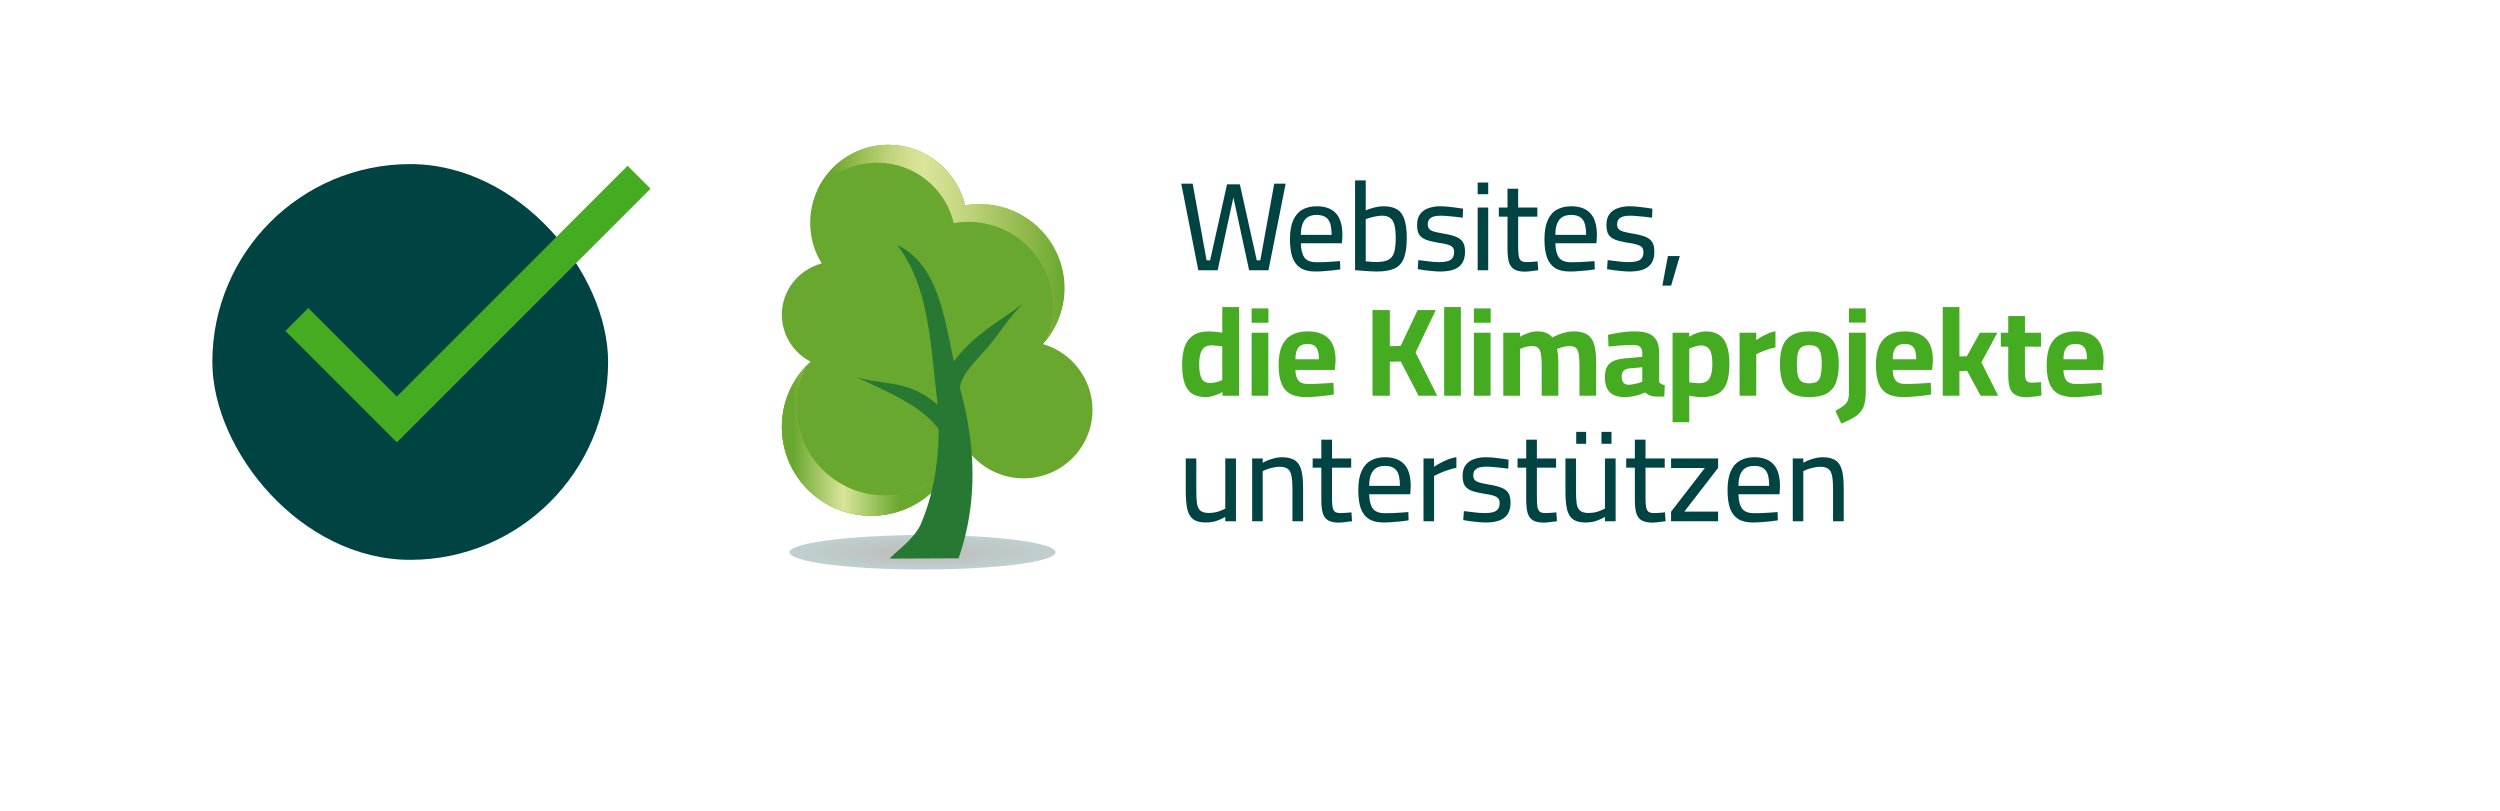 <svg width="259" height="84" viewBox="0 0 259 84" fill="none" xmlns="http://www.w3.org/2000/svg">
<g filter="url(#filter0_d_1663_5084)">
<path d="M10 37C10 19.327 24.327 5 42 5H217C234.673 5 249 19.327 249 37C249 54.673 234.673 69 217 69H42C24.327 69 10 54.673 10 37Z" fill="white"/>
</g>
<path d="M124.145 28L122.377 19.03H123.56L125.003 26.973H125.367L127.122 19.095H128.448L130.203 26.973H130.567L132.01 19.03H133.193L131.412 28H129.41L127.694 20.057H127.863L126.147 28H124.145ZM136.279 28.13C135.621 28.13 135.101 28.004 134.719 27.753C134.338 27.502 134.061 27.129 133.887 26.635C133.723 26.141 133.64 25.526 133.64 24.789C133.64 23.974 133.753 23.316 133.978 22.813C134.204 22.31 134.52 21.946 134.927 21.721C135.343 21.487 135.837 21.37 136.409 21.37C137.293 21.37 137.956 21.613 138.398 22.098C138.849 22.575 139.074 23.342 139.074 24.399L139.022 25.205H134.771C134.78 25.846 134.901 26.336 135.135 26.674C135.369 27.003 135.794 27.168 136.409 27.168C136.652 27.168 136.921 27.164 137.215 27.155C137.51 27.138 137.8 27.12 138.086 27.103C138.381 27.086 138.628 27.068 138.827 27.051L138.853 27.909C138.645 27.944 138.39 27.978 138.086 28.013C137.783 28.048 137.471 28.074 137.15 28.091C136.838 28.117 136.548 28.13 136.279 28.13ZM134.771 24.334H137.956C137.956 23.571 137.835 23.038 137.592 22.735C137.35 22.423 136.955 22.267 136.409 22.267C136.054 22.267 135.755 22.336 135.512 22.475C135.278 22.614 135.096 22.835 134.966 23.138C134.836 23.441 134.771 23.84 134.771 24.334ZM142.634 28.13C142.443 28.13 142.209 28.121 141.932 28.104C141.663 28.095 141.39 28.078 141.113 28.052C140.836 28.026 140.593 28.004 140.385 27.987V18.692H141.49V21.799C141.629 21.73 141.802 21.665 142.01 21.604C142.218 21.535 142.439 21.478 142.673 21.435C142.907 21.392 143.128 21.37 143.336 21.37C143.934 21.37 144.406 21.483 144.753 21.708C145.108 21.925 145.36 22.276 145.507 22.761C145.663 23.246 145.741 23.875 145.741 24.646C145.741 25.513 145.646 26.202 145.455 26.713C145.273 27.216 144.957 27.58 144.506 27.805C144.055 28.022 143.431 28.13 142.634 28.13ZM142.621 27.142C143.193 27.142 143.618 27.055 143.895 26.882C144.172 26.709 144.359 26.44 144.454 26.076C144.549 25.703 144.597 25.227 144.597 24.646C144.597 24.109 144.554 23.671 144.467 23.333C144.389 22.995 144.246 22.748 144.038 22.592C143.83 22.427 143.548 22.345 143.193 22.345C142.994 22.345 142.786 22.367 142.569 22.41C142.352 22.445 142.149 22.492 141.958 22.553C141.776 22.605 141.62 22.653 141.49 22.696V27.077C141.672 27.094 141.876 27.112 142.101 27.129C142.335 27.138 142.508 27.142 142.621 27.142ZM149.216 28.13C149.008 28.13 148.757 28.117 148.462 28.091C148.176 28.065 147.894 28.035 147.617 28C147.34 27.957 147.093 27.918 146.876 27.883L146.941 26.947C147.158 26.973 147.4 27.003 147.669 27.038C147.946 27.073 148.215 27.103 148.475 27.129C148.735 27.146 148.947 27.155 149.112 27.155C149.45 27.155 149.732 27.125 149.957 27.064C150.182 27.003 150.351 26.899 150.464 26.752C150.585 26.605 150.646 26.392 150.646 26.115C150.646 25.907 150.598 25.747 150.503 25.634C150.416 25.521 150.252 25.426 150.009 25.348C149.775 25.27 149.428 25.201 148.969 25.14C148.484 25.062 148.076 24.962 147.747 24.841C147.426 24.72 147.188 24.542 147.032 24.308C146.885 24.074 146.811 23.74 146.811 23.307C146.811 22.813 146.924 22.427 147.149 22.15C147.374 21.864 147.669 21.665 148.033 21.552C148.397 21.431 148.778 21.37 149.177 21.37C149.428 21.37 149.701 21.383 149.996 21.409C150.291 21.435 150.577 21.47 150.854 21.513C151.131 21.548 151.37 21.582 151.569 21.617L151.543 22.553C151.335 22.518 151.088 22.488 150.802 22.462C150.525 22.427 150.247 22.401 149.97 22.384C149.693 22.358 149.45 22.345 149.242 22.345C148.991 22.345 148.765 22.371 148.566 22.423C148.367 22.475 148.206 22.57 148.085 22.709C147.972 22.839 147.916 23.021 147.916 23.255C147.916 23.437 147.959 23.584 148.046 23.697C148.133 23.81 148.293 23.905 148.527 23.983C148.761 24.052 149.103 24.126 149.554 24.204C150.091 24.291 150.52 24.399 150.841 24.529C151.17 24.659 151.409 24.845 151.556 25.088C151.703 25.322 151.777 25.651 151.777 26.076C151.777 26.579 151.673 26.982 151.465 27.285C151.257 27.588 150.962 27.805 150.581 27.935C150.208 28.065 149.753 28.13 149.216 28.13ZM153.087 28V21.5H154.179V28H153.087ZM153.087 20.122V18.913H154.179V20.122H153.087ZM158.009 28.143C157.559 28.143 157.199 28.074 156.93 27.935C156.662 27.796 156.467 27.558 156.345 27.22C156.233 26.873 156.176 26.388 156.176 25.764V22.449H155.279V21.5H156.176V19.55H157.281V21.5H159.27V22.449H157.281V25.452C157.281 25.894 157.299 26.241 157.333 26.492C157.377 26.735 157.459 26.908 157.58 27.012C157.71 27.107 157.91 27.155 158.178 27.155C158.265 27.155 158.373 27.151 158.503 27.142C158.642 27.133 158.781 27.125 158.919 27.116C159.067 27.099 159.192 27.086 159.296 27.077L159.361 28C159.24 28.017 159.093 28.035 158.919 28.052C158.755 28.078 158.59 28.1 158.425 28.117C158.261 28.134 158.122 28.143 158.009 28.143ZM162.645 28.13C161.986 28.13 161.466 28.004 161.085 27.753C160.703 27.502 160.426 27.129 160.253 26.635C160.088 26.141 160.006 25.526 160.006 24.789C160.006 23.974 160.118 23.316 160.344 22.813C160.569 22.31 160.885 21.946 161.293 21.721C161.709 21.487 162.203 21.37 162.775 21.37C163.659 21.37 164.322 21.613 164.764 22.098C165.214 22.575 165.44 23.342 165.44 24.399L165.388 25.205H161.137C161.145 25.846 161.267 26.336 161.501 26.674C161.735 27.003 162.159 27.168 162.775 27.168C163.017 27.168 163.286 27.164 163.581 27.155C163.875 27.138 164.166 27.12 164.452 27.103C164.746 27.086 164.993 27.068 165.193 27.051L165.219 27.909C165.011 27.944 164.755 27.978 164.452 28.013C164.148 28.048 163.836 28.074 163.516 28.091C163.204 28.117 162.913 28.13 162.645 28.13ZM161.137 24.334H164.322C164.322 23.571 164.2 23.038 163.958 22.735C163.715 22.423 163.321 22.267 162.775 22.267C162.419 22.267 162.12 22.336 161.878 22.475C161.644 22.614 161.462 22.835 161.332 23.138C161.202 23.441 161.137 23.84 161.137 24.334ZM168.831 28.13C168.623 28.13 168.371 28.117 168.077 28.091C167.791 28.065 167.509 28.035 167.232 28C166.954 27.957 166.707 27.918 166.491 27.883L166.556 26.947C166.772 26.973 167.015 27.003 167.284 27.038C167.561 27.073 167.83 27.103 168.09 27.129C168.35 27.146 168.562 27.155 168.727 27.155C169.065 27.155 169.346 27.125 169.572 27.064C169.797 27.003 169.966 26.899 170.079 26.752C170.2 26.605 170.261 26.392 170.261 26.115C170.261 25.907 170.213 25.747 170.118 25.634C170.031 25.521 169.866 25.426 169.624 25.348C169.39 25.27 169.043 25.201 168.584 25.14C168.098 25.062 167.691 24.962 167.362 24.841C167.041 24.72 166.803 24.542 166.647 24.308C166.499 24.074 166.426 23.74 166.426 23.307C166.426 22.813 166.538 22.427 166.764 22.15C166.989 21.864 167.284 21.665 167.648 21.552C168.012 21.431 168.393 21.37 168.792 21.37C169.043 21.37 169.316 21.383 169.611 21.409C169.905 21.435 170.191 21.47 170.469 21.513C170.746 21.548 170.984 21.582 171.184 21.617L171.158 22.553C170.95 22.518 170.703 22.488 170.417 22.462C170.139 22.427 169.862 22.401 169.585 22.384C169.307 22.358 169.065 22.345 168.857 22.345C168.605 22.345 168.38 22.371 168.181 22.423C167.981 22.475 167.821 22.57 167.7 22.709C167.587 22.839 167.531 23.021 167.531 23.255C167.531 23.437 167.574 23.584 167.661 23.697C167.747 23.81 167.908 23.905 168.142 23.983C168.376 24.052 168.718 24.126 169.169 24.204C169.706 24.291 170.135 24.399 170.456 24.529C170.785 24.659 171.023 24.845 171.171 25.088C171.318 25.322 171.392 25.651 171.392 26.076C171.392 26.579 171.288 26.982 171.08 27.285C170.872 27.588 170.577 27.805 170.196 27.935C169.823 28.065 169.368 28.13 168.831 28.13ZM172.221 29.586L172.793 26.531H174.028L173.131 29.586H172.221ZM124.899 54.13C124.344 54.13 123.915 54.017 123.612 53.792C123.317 53.567 123.114 53.216 123.001 52.739C122.897 52.254 122.845 51.638 122.845 50.893V47.5H123.937V50.88C123.937 51.435 123.963 51.877 124.015 52.206C124.076 52.535 124.197 52.774 124.379 52.921C124.57 53.068 124.847 53.142 125.211 53.142C125.575 53.142 125.909 53.094 126.212 52.999C126.515 52.895 126.758 52.791 126.94 52.687V47.5H128.045V54H126.94V53.558C126.663 53.714 126.364 53.848 126.043 53.961C125.722 54.074 125.341 54.13 124.899 54.13ZM129.724 54V47.5H130.816V47.942C130.964 47.855 131.146 47.769 131.362 47.682C131.588 47.595 131.822 47.522 132.064 47.461C132.316 47.4 132.554 47.37 132.779 47.37C133.23 47.37 133.598 47.431 133.884 47.552C134.179 47.665 134.404 47.851 134.56 48.111C134.725 48.362 134.838 48.692 134.898 49.099C134.968 49.498 135.002 49.987 135.002 50.568V54H133.897V50.607C133.897 50.061 133.863 49.623 133.793 49.294C133.733 48.965 133.607 48.726 133.416 48.579C133.234 48.432 132.948 48.358 132.558 48.358C132.35 48.358 132.134 48.384 131.908 48.436C131.692 48.479 131.488 48.536 131.297 48.605C131.107 48.674 130.946 48.744 130.816 48.813V54H129.724ZM138.722 54.143C138.271 54.143 137.911 54.074 137.643 53.935C137.374 53.796 137.179 53.558 137.058 53.22C136.945 52.873 136.889 52.388 136.889 51.764V48.449H135.992V47.5H136.889V45.55H137.994V47.5H139.983V48.449H137.994V51.452C137.994 51.894 138.011 52.241 138.046 52.492C138.089 52.735 138.171 52.908 138.293 53.012C138.423 53.107 138.622 53.155 138.891 53.155C138.977 53.155 139.086 53.151 139.216 53.142C139.354 53.133 139.493 53.125 139.632 53.116C139.779 53.099 139.905 53.086 140.009 53.077L140.074 54C139.952 54.017 139.805 54.035 139.632 54.052C139.467 54.078 139.302 54.1 139.138 54.117C138.973 54.134 138.834 54.143 138.722 54.143ZM143.357 54.13C142.698 54.13 142.178 54.004 141.797 53.753C141.416 53.502 141.138 53.129 140.965 52.635C140.8 52.141 140.718 51.526 140.718 50.789C140.718 49.974 140.831 49.316 141.056 48.813C141.281 48.31 141.598 47.946 142.005 47.721C142.421 47.487 142.915 47.37 143.487 47.37C144.371 47.37 145.034 47.613 145.476 48.098C145.927 48.575 146.152 49.342 146.152 50.399L146.1 51.205H141.849C141.858 51.846 141.979 52.336 142.213 52.674C142.447 53.003 142.872 53.168 143.487 53.168C143.73 53.168 143.998 53.164 144.293 53.155C144.588 53.138 144.878 53.12 145.164 53.103C145.459 53.086 145.706 53.068 145.905 53.051L145.931 53.909C145.723 53.944 145.467 53.978 145.164 54.013C144.861 54.048 144.549 54.074 144.228 54.091C143.916 54.117 143.626 54.13 143.357 54.13ZM141.849 50.334H145.034C145.034 49.571 144.913 49.038 144.67 48.735C144.427 48.423 144.033 48.267 143.487 48.267C143.132 48.267 142.833 48.336 142.59 48.475C142.356 48.614 142.174 48.835 142.044 49.138C141.914 49.441 141.849 49.84 141.849 50.334ZM147.476 54V47.5H148.568V48.358C148.733 48.245 148.936 48.124 149.179 47.994C149.43 47.855 149.703 47.725 149.998 47.604C150.293 47.483 150.587 47.4 150.882 47.357V48.462C150.596 48.523 150.306 48.601 150.011 48.696C149.716 48.791 149.443 48.895 149.192 49.008C148.941 49.121 148.733 49.22 148.568 49.307V54H147.476ZM153.932 54.13C153.724 54.13 153.473 54.117 153.178 54.091C152.892 54.065 152.611 54.035 152.333 54C152.056 53.957 151.809 53.918 151.592 53.883L151.657 52.947C151.874 52.973 152.117 53.003 152.385 53.038C152.663 53.073 152.931 53.103 153.191 53.129C153.451 53.146 153.664 53.155 153.828 53.155C154.166 53.155 154.448 53.125 154.673 53.064C154.899 53.003 155.068 52.899 155.18 52.752C155.302 52.605 155.362 52.392 155.362 52.115C155.362 51.907 155.315 51.747 155.219 51.634C155.133 51.521 154.968 51.426 154.725 51.348C154.491 51.27 154.145 51.201 153.685 51.14C153.2 51.062 152.793 50.962 152.463 50.841C152.143 50.72 151.904 50.542 151.748 50.308C151.601 50.074 151.527 49.74 151.527 49.307C151.527 48.813 151.64 48.427 151.865 48.15C152.091 47.864 152.385 47.665 152.749 47.552C153.113 47.431 153.495 47.37 153.893 47.37C154.145 47.37 154.418 47.383 154.712 47.409C155.007 47.435 155.293 47.47 155.57 47.513C155.848 47.548 156.086 47.582 156.285 47.617L156.259 48.553C156.051 48.518 155.804 48.488 155.518 48.462C155.241 48.427 154.964 48.401 154.686 48.384C154.409 48.358 154.166 48.345 153.958 48.345C153.707 48.345 153.482 48.371 153.282 48.423C153.083 48.475 152.923 48.57 152.801 48.709C152.689 48.839 152.632 49.021 152.632 49.255C152.632 49.437 152.676 49.584 152.762 49.697C152.849 49.81 153.009 49.905 153.243 49.983C153.477 50.052 153.82 50.126 154.27 50.204C154.808 50.291 155.237 50.399 155.557 50.529C155.887 50.659 156.125 50.845 156.272 51.088C156.42 51.322 156.493 51.651 156.493 52.076C156.493 52.579 156.389 52.982 156.181 53.285C155.973 53.588 155.679 53.805 155.297 53.935C154.925 54.065 154.47 54.13 153.932 54.13ZM159.949 54.143C159.498 54.143 159.138 54.074 158.87 53.935C158.601 53.796 158.406 53.558 158.285 53.22C158.172 52.873 158.116 52.388 158.116 51.764V48.449H157.219V47.5H158.116V45.55H159.221V47.5H161.21V48.449H159.221V51.452C159.221 51.894 159.238 52.241 159.273 52.492C159.316 52.735 159.398 52.908 159.52 53.012C159.65 53.107 159.849 53.155 160.118 53.155C160.204 53.155 160.313 53.151 160.443 53.142C160.581 53.133 160.72 53.125 160.859 53.116C161.006 53.099 161.132 53.086 161.236 53.077L161.301 54C161.179 54.017 161.032 54.035 160.859 54.052C160.694 54.078 160.529 54.1 160.365 54.117C160.2 54.134 160.061 54.143 159.949 54.143ZM164.233 54.13C163.678 54.13 163.249 54.017 162.946 53.792C162.651 53.567 162.448 53.216 162.335 52.739C162.231 52.254 162.179 51.638 162.179 50.893V47.5H163.271V50.88C163.271 51.435 163.297 51.877 163.349 52.206C163.41 52.535 163.531 52.774 163.713 52.921C163.904 53.068 164.181 53.142 164.545 53.142C164.909 53.142 165.243 53.094 165.546 52.999C165.849 52.895 166.092 52.791 166.274 52.687V47.5H167.379V54H166.274V53.558C165.997 53.714 165.698 53.848 165.377 53.961C165.056 54.074 164.675 54.13 164.233 54.13ZM165.91 45.979V44.744H166.95V45.979H165.91ZM163.297 45.979V44.744H164.324V45.979H163.297ZM171.203 54.143C170.753 54.143 170.393 54.074 170.124 53.935C169.856 53.796 169.661 53.558 169.539 53.22C169.427 52.873 169.37 52.388 169.37 51.764V48.449H168.473V47.5H169.37V45.55H170.475V47.5H172.464V48.449H170.475V51.452C170.475 51.894 170.493 52.241 170.527 52.492C170.571 52.735 170.653 52.908 170.774 53.012C170.904 53.107 171.104 53.155 171.372 53.155C171.459 53.155 171.567 53.151 171.697 53.142C171.836 53.133 171.975 53.125 172.113 53.116C172.261 53.099 172.386 53.086 172.49 53.077L172.555 54C172.434 54.017 172.287 54.035 172.113 54.052C171.949 54.078 171.784 54.1 171.619 54.117C171.455 54.134 171.316 54.143 171.203 54.143ZM173.122 54V53.012L176.619 48.488H173.122V47.5H177.997V48.475L174.5 52.999H177.997V54H173.122ZM181.612 54.13C180.953 54.13 180.433 54.004 180.052 53.753C179.671 53.502 179.393 53.129 179.22 52.635C179.055 52.141 178.973 51.526 178.973 50.789C178.973 49.974 179.086 49.316 179.311 48.813C179.536 48.31 179.853 47.946 180.26 47.721C180.676 47.487 181.17 47.37 181.742 47.37C182.626 47.37 183.289 47.613 183.731 48.098C184.182 48.575 184.407 49.342 184.407 50.399L184.355 51.205H180.104C180.113 51.846 180.234 52.336 180.468 52.674C180.702 53.003 181.127 53.168 181.742 53.168C181.985 53.168 182.253 53.164 182.548 53.155C182.843 53.138 183.133 53.12 183.419 53.103C183.714 53.086 183.961 53.068 184.16 53.051L184.186 53.909C183.978 53.944 183.722 53.978 183.419 54.013C183.116 54.048 182.804 54.074 182.483 54.091C182.171 54.117 181.881 54.13 181.612 54.13ZM180.104 50.334H183.289C183.289 49.571 183.168 49.038 182.925 48.735C182.682 48.423 182.288 48.267 181.742 48.267C181.387 48.267 181.088 48.336 180.845 48.475C180.611 48.614 180.429 48.835 180.299 49.138C180.169 49.441 180.104 49.84 180.104 50.334ZM185.731 54V47.5H186.823V47.942C186.97 47.855 187.152 47.769 187.369 47.682C187.594 47.595 187.828 47.522 188.071 47.461C188.322 47.4 188.561 47.37 188.786 47.37C189.237 47.37 189.605 47.431 189.891 47.552C190.186 47.665 190.411 47.851 190.567 48.111C190.732 48.362 190.844 48.692 190.905 49.099C190.974 49.498 191.009 49.987 191.009 50.568V54H189.904V50.607C189.904 50.061 189.869 49.623 189.8 49.294C189.739 48.965 189.614 48.726 189.423 48.579C189.241 48.432 188.955 48.358 188.565 48.358C188.357 48.358 188.14 48.384 187.915 48.436C187.698 48.479 187.495 48.536 187.304 48.605C187.113 48.674 186.953 48.744 186.823 48.813V54H185.731Z" fill="#004343"/>
<path d="M124.912 41.143C124.6 41.143 124.314 41.104 124.054 41.026C123.794 40.957 123.564 40.844 123.365 40.688C123.174 40.523 123.01 40.311 122.871 40.051C122.741 39.791 122.641 39.475 122.572 39.102C122.503 38.721 122.468 38.279 122.468 37.776C122.468 37.031 122.559 36.402 122.741 35.891C122.932 35.38 123.231 34.994 123.638 34.734C124.045 34.465 124.587 34.331 125.263 34.331C125.393 34.331 125.545 34.34 125.718 34.357C125.891 34.366 126.06 34.383 126.225 34.409C126.39 34.426 126.524 34.444 126.628 34.461V31.809H128.37V41H126.654L126.641 40.623C126.52 40.692 126.359 40.77 126.16 40.857C125.969 40.935 125.766 41 125.549 41.052C125.332 41.113 125.12 41.143 124.912 41.143ZM125.354 39.687C125.51 39.687 125.666 39.67 125.822 39.635C125.987 39.6 126.138 39.561 126.277 39.518C126.424 39.466 126.541 39.418 126.628 39.375V35.878C126.55 35.861 126.446 35.848 126.316 35.839C126.186 35.822 126.052 35.809 125.913 35.8C125.774 35.783 125.649 35.774 125.536 35.774C125.198 35.774 124.934 35.852 124.743 36.008C124.561 36.164 124.431 36.394 124.353 36.697C124.275 36.992 124.236 37.351 124.236 37.776C124.236 38.149 124.262 38.461 124.314 38.712C124.366 38.955 124.44 39.15 124.535 39.297C124.639 39.436 124.76 39.535 124.899 39.596C125.038 39.657 125.189 39.687 125.354 39.687ZM129.669 41V34.474H131.398V41H129.669ZM129.669 33.434V31.952H131.411V33.434H129.669ZM135.352 41.143C134.632 41.143 134.06 41.022 133.636 40.779C133.22 40.536 132.921 40.168 132.739 39.674C132.557 39.18 132.466 38.56 132.466 37.815C132.466 37.009 132.578 36.35 132.804 35.839C133.038 35.328 133.376 34.951 133.818 34.708C134.26 34.457 134.806 34.331 135.456 34.331C136.418 34.331 137.141 34.574 137.627 35.059C138.121 35.544 138.368 36.311 138.368 37.36L138.29 38.322H134.208C134.216 38.807 134.316 39.171 134.507 39.414C134.697 39.657 135.027 39.778 135.495 39.778C135.763 39.778 136.058 39.774 136.379 39.765C136.699 39.748 137.016 39.73 137.328 39.713C137.648 39.696 137.921 39.678 138.147 39.661L138.186 40.87C137.969 40.905 137.696 40.944 137.367 40.987C137.037 41.03 136.695 41.065 136.34 41.091C135.993 41.126 135.664 41.143 135.352 41.143ZM134.208 37.217H136.639C136.639 36.628 136.543 36.216 136.353 35.982C136.171 35.748 135.872 35.631 135.456 35.631C135.178 35.631 134.949 35.683 134.767 35.787C134.585 35.891 134.446 36.06 134.351 36.294C134.255 36.528 134.208 36.836 134.208 37.217ZM142.193 41V32.121H143.987V35.865L145.105 35.839L146.873 32.121H148.745L146.652 36.515L148.888 41H146.964L145.118 37.451L143.987 37.477V41H142.193ZM149.615 41V31.809H151.344V41H149.615ZM152.696 41V34.474H154.425V41H152.696ZM152.696 33.434V31.952H154.438V33.434H152.696ZM155.74 41V34.474H157.469V34.89C157.599 34.803 157.763 34.721 157.963 34.643C158.162 34.556 158.37 34.483 158.587 34.422C158.812 34.361 159.029 34.331 159.237 34.331C159.635 34.331 159.96 34.387 160.212 34.5C160.463 34.604 160.671 34.76 160.836 34.968C160.992 34.873 161.187 34.777 161.421 34.682C161.655 34.587 161.91 34.504 162.188 34.435C162.465 34.366 162.734 34.331 162.994 34.331C163.47 34.331 163.86 34.396 164.164 34.526C164.476 34.647 164.718 34.842 164.892 35.111C165.065 35.371 165.186 35.709 165.256 36.125C165.325 36.532 165.36 37.026 165.36 37.607V41H163.631V37.763C163.631 37.312 163.605 36.948 163.553 36.671C163.509 36.385 163.414 36.177 163.267 36.047C163.128 35.917 162.916 35.852 162.63 35.852C162.474 35.852 162.309 35.869 162.136 35.904C161.962 35.93 161.802 35.969 161.655 36.021C161.516 36.073 161.403 36.121 161.317 36.164C161.36 36.346 161.39 36.58 161.408 36.866C161.434 37.152 161.447 37.451 161.447 37.763V41H159.718V37.789C159.718 37.33 159.692 36.957 159.64 36.671C159.596 36.385 159.501 36.177 159.354 36.047C159.206 35.917 158.994 35.852 158.717 35.852C158.561 35.852 158.4 35.869 158.236 35.904C158.08 35.93 157.932 35.969 157.794 36.021C157.664 36.073 157.555 36.121 157.469 36.164V41H155.74ZM168.307 41.143C167.631 41.143 167.119 40.974 166.773 40.636C166.435 40.289 166.266 39.769 166.266 39.076C166.266 38.591 166.352 38.214 166.526 37.945C166.699 37.668 166.955 37.468 167.293 37.347C167.639 37.217 168.06 37.139 168.554 37.113L170.14 36.97V36.58C170.14 36.268 170.062 36.051 169.906 35.93C169.75 35.8 169.52 35.735 169.217 35.735C168.974 35.735 168.692 35.744 168.372 35.761C168.06 35.778 167.748 35.8 167.436 35.826C167.132 35.852 166.868 35.878 166.643 35.904L166.591 34.682C166.816 34.63 167.085 34.578 167.397 34.526C167.717 34.465 168.051 34.418 168.398 34.383C168.744 34.348 169.065 34.331 169.36 34.331C169.914 34.331 170.378 34.4 170.751 34.539C171.123 34.678 171.405 34.907 171.596 35.228C171.786 35.54 171.882 35.965 171.882 36.502V39.479C171.899 39.6 171.964 39.696 172.077 39.765C172.189 39.826 172.319 39.869 172.467 39.895L172.428 41.091C172.289 41.091 172.15 41.091 172.012 41.091C171.882 41.1 171.756 41.1 171.635 41.091C171.513 41.091 171.405 41.082 171.31 41.065C171.11 41.039 170.937 40.987 170.79 40.909C170.651 40.831 170.538 40.749 170.452 40.662C170.313 40.723 170.127 40.792 169.893 40.87C169.659 40.948 169.403 41.013 169.126 41.065C168.857 41.117 168.584 41.143 168.307 41.143ZM168.723 39.856C168.887 39.856 169.061 39.839 169.243 39.804C169.425 39.769 169.594 39.73 169.75 39.687C169.914 39.635 170.044 39.587 170.14 39.544V38.049L168.814 38.166C168.528 38.192 168.32 38.279 168.19 38.426C168.068 38.565 168.008 38.764 168.008 39.024C168.008 39.284 168.064 39.488 168.177 39.635C168.298 39.782 168.48 39.856 168.723 39.856ZM173.278 43.743V34.474H174.994L175.007 34.89C175.129 34.812 175.28 34.73 175.462 34.643C175.653 34.556 175.857 34.483 176.073 34.422C176.29 34.361 176.502 34.331 176.71 34.331C177.291 34.331 177.759 34.457 178.114 34.708C178.478 34.951 178.743 35.323 178.907 35.826C179.081 36.32 179.167 36.948 179.167 37.711C179.167 38.526 179.072 39.184 178.881 39.687C178.691 40.19 178.383 40.558 177.958 40.792C177.542 41.026 176.992 41.143 176.307 41.143C176.091 41.143 175.857 41.126 175.605 41.091C175.354 41.056 175.155 41.022 175.007 40.987V43.743H173.278ZM176.034 39.7C176.381 39.7 176.654 39.626 176.853 39.479C177.053 39.332 177.191 39.111 177.269 38.816C177.356 38.513 177.399 38.131 177.399 37.672C177.399 36.961 177.3 36.472 177.1 36.203C176.91 35.926 176.632 35.787 176.268 35.787C176.13 35.787 175.982 35.804 175.826 35.839C175.67 35.874 175.519 35.917 175.371 35.969C175.224 36.021 175.103 36.073 175.007 36.125V39.609C175.111 39.618 175.259 39.635 175.449 39.661C175.649 39.687 175.844 39.7 176.034 39.7ZM180.22 41V34.474H181.949V35.241C182.096 35.128 182.278 35.011 182.495 34.89C182.711 34.76 182.945 34.643 183.197 34.539C183.457 34.426 183.704 34.353 183.938 34.318V35.995C183.712 36.03 183.474 36.09 183.223 36.177C182.971 36.255 182.733 36.342 182.508 36.437C182.291 36.532 182.105 36.619 181.949 36.697V41H180.22ZM187.443 41.143C186.706 41.143 186.112 41.022 185.662 40.779C185.22 40.536 184.899 40.164 184.7 39.661C184.5 39.15 184.401 38.491 184.401 37.685C184.401 36.905 184.505 36.272 184.713 35.787C184.921 35.293 185.25 34.929 185.701 34.695C186.151 34.452 186.732 34.331 187.443 34.331C188.162 34.331 188.743 34.452 189.185 34.695C189.635 34.929 189.965 35.293 190.173 35.787C190.389 36.272 190.498 36.905 190.498 37.685C190.498 38.491 190.398 39.15 190.199 39.661C189.999 40.164 189.674 40.536 189.224 40.779C188.782 41.022 188.188 41.143 187.443 41.143ZM187.443 39.713C187.807 39.713 188.08 39.648 188.262 39.518C188.444 39.379 188.565 39.163 188.626 38.868C188.695 38.565 188.73 38.17 188.73 37.685C188.73 37.208 188.691 36.831 188.613 36.554C188.535 36.268 188.405 36.064 188.223 35.943C188.041 35.822 187.781 35.761 187.443 35.761C187.113 35.761 186.853 35.822 186.663 35.943C186.481 36.064 186.351 36.268 186.273 36.554C186.195 36.831 186.156 37.208 186.156 37.685C186.156 38.17 186.186 38.565 186.247 38.868C186.316 39.163 186.442 39.379 186.624 39.518C186.806 39.648 187.079 39.713 187.443 39.713ZM190.758 43.886L190.147 42.56C190.45 42.395 190.693 42.248 190.875 42.118C191.065 41.997 191.208 41.867 191.304 41.728C191.399 41.598 191.464 41.442 191.499 41.26C191.533 41.078 191.551 40.844 191.551 40.558V34.474H193.293V40.532C193.293 41.026 193.254 41.438 193.176 41.767C193.106 42.105 192.976 42.391 192.786 42.625C192.604 42.868 192.348 43.084 192.019 43.275C191.689 43.466 191.269 43.669 190.758 43.886ZM191.551 33.421V31.952H193.293V33.421H191.551ZM197.233 41.143C196.514 41.143 195.942 41.022 195.517 40.779C195.101 40.536 194.802 40.168 194.62 39.674C194.438 39.18 194.347 38.56 194.347 37.815C194.347 37.009 194.46 36.35 194.685 35.839C194.919 35.328 195.257 34.951 195.699 34.708C196.141 34.457 196.687 34.331 197.337 34.331C198.299 34.331 199.023 34.574 199.508 35.059C200.002 35.544 200.249 36.311 200.249 37.36L200.171 38.322H196.089C196.098 38.807 196.198 39.171 196.388 39.414C196.579 39.657 196.908 39.778 197.376 39.778C197.645 39.778 197.94 39.774 198.26 39.765C198.581 39.748 198.897 39.73 199.209 39.713C199.53 39.696 199.803 39.678 200.028 39.661L200.067 40.87C199.851 40.905 199.578 40.944 199.248 40.987C198.919 41.03 198.577 41.065 198.221 41.091C197.875 41.126 197.545 41.143 197.233 41.143ZM196.089 37.217H198.52C198.52 36.628 198.425 36.216 198.234 35.982C198.052 35.748 197.753 35.631 197.337 35.631C197.06 35.631 196.83 35.683 196.648 35.787C196.466 35.891 196.328 36.06 196.232 36.294C196.137 36.528 196.089 36.836 196.089 37.217ZM201.269 41V31.809H202.998V36.931L203.765 36.905L205.117 34.474H206.924L205.273 37.542L207.015 41H205.195L203.791 38.413L202.998 38.452V41H201.269ZM210.029 41.156C209.552 41.156 209.166 41.087 208.872 40.948C208.577 40.809 208.365 40.571 208.235 40.233C208.113 39.886 208.053 39.405 208.053 38.79V35.917H207.286V34.474H208.053V32.745H209.782V34.474H211.446V35.917H209.782V38.335C209.782 38.673 209.795 38.937 209.821 39.128C209.855 39.319 209.925 39.453 210.029 39.531C210.133 39.609 210.293 39.648 210.51 39.648C210.57 39.648 210.661 39.644 210.783 39.635C210.904 39.626 211.025 39.618 211.147 39.609C211.268 39.6 211.368 39.592 211.446 39.583L211.498 40.974C211.368 41 211.207 41.026 211.017 41.052C210.835 41.078 210.653 41.1 210.471 41.117C210.297 41.143 210.15 41.156 210.029 41.156ZM214.921 41.143C214.202 41.143 213.63 41.022 213.205 40.779C212.789 40.536 212.49 40.168 212.308 39.674C212.126 39.18 212.035 38.56 212.035 37.815C212.035 37.009 212.148 36.35 212.373 35.839C212.607 35.328 212.945 34.951 213.387 34.708C213.829 34.457 214.375 34.331 215.025 34.331C215.987 34.331 216.711 34.574 217.196 35.059C217.69 35.544 217.937 36.311 217.937 37.36L217.859 38.322H213.777C213.786 38.807 213.886 39.171 214.076 39.414C214.267 39.657 214.596 39.778 215.064 39.778C215.333 39.778 215.628 39.774 215.948 39.765C216.269 39.748 216.585 39.73 216.897 39.713C217.218 39.696 217.491 39.678 217.716 39.661L217.755 40.87C217.539 40.905 217.266 40.944 216.936 40.987C216.607 41.03 216.265 41.065 215.909 41.091C215.563 41.126 215.233 41.143 214.921 41.143ZM213.777 37.217H216.208C216.208 36.628 216.113 36.216 215.922 35.982C215.74 35.748 215.441 35.631 215.025 35.631C214.748 35.631 214.518 35.683 214.336 35.787C214.154 35.891 214.016 36.06 213.92 36.294C213.825 36.528 213.777 36.836 213.777 37.217Z" fill="#45AB21"/>
<path opacity="0.25" d="M81.8 57.211C81.8 58.205 87.97 59 95.574 59C103.178 59 109.348 58.205 109.348 57.211C109.348 56.217 103.178 55.422 95.574 55.422C87.97 55.455 81.8 56.25 81.8 57.211Z" fill="url(#paint0_radial_1663_5084)"/>
<path d="M81 44.223C81 49.325 85.135 53.434 90.272 53.434C95.041 53.434 98.943 49.855 99.476 45.283C100.577 47.801 103.112 49.557 106.047 49.557C109.982 49.557 113.184 46.376 113.184 42.467C113.184 39.253 111.016 36.503 108.048 35.642C109.415 34.117 110.249 32.096 110.249 29.876C110.249 25.072 106.313 21.163 101.477 21.163C100.977 21.163 100.444 21.196 99.977 21.295C99.143 17.684 95.908 15 92.039 15C87.57 15 83.935 18.611 83.935 23.084C83.935 24.642 84.368 26.066 85.135 27.292C82.768 27.922 81 30.042 81 32.593C81 34.714 82.201 36.536 83.968 37.464C82.134 39.154 81 41.572 81 44.223Z" fill="#69A82F"/>
<path d="M83.535 37.894C81.967 39.551 81 41.771 81 44.223C81 49.325 85.135 53.433 90.272 53.433C93.84 53.433 96.942 51.412 98.476 48.464C96.775 50.219 94.407 51.346 91.739 51.346C86.636 51.346 82.501 47.238 82.501 42.168C82.501 40.611 82.868 39.186 83.535 37.894Z" fill="#94C122"/>
<path d="M83.535 37.894C81.967 39.551 81 41.77 81 44.222C81 49.325 85.135 53.433 90.272 53.433C93.84 53.433 96.942 51.412 98.476 48.463C96.775 50.219 94.407 51.346 91.739 51.346C86.636 51.346 82.501 47.237 82.501 42.168C82.501 40.611 82.868 39.186 83.535 37.894Z" fill="url(#paint1_linear_1663_5084)"/>
<path d="M84.669 19.705C86.17 17.982 88.371 16.855 90.872 16.855C94.741 16.855 97.976 19.539 98.81 23.117C99.31 23.018 99.81 22.985 100.31 22.985C105.146 22.985 109.082 26.895 109.082 31.699C109.082 33.024 108.782 34.283 108.248 35.41C109.515 33.885 110.282 31.964 110.282 29.843C110.282 25.039 106.347 21.13 101.511 21.13C101.011 21.13 100.477 21.163 100.01 21.262C99.143 17.684 95.908 15 92.039 15C88.771 15 85.969 16.922 84.669 19.705ZM98.276 47.138C98.143 48.199 97.876 49.16 97.409 50.087C97.942 49.458 98.376 48.762 98.71 48C98.543 47.702 98.409 47.437 98.276 47.138Z" fill="url(#paint2_linear_1663_5084)"/>
<path d="M105.913 31.533C104.346 32.66 102.678 33.687 101.144 34.979C99.643 36.271 98.176 37.861 97.576 40.048L99.41 40.412C99.543 38.756 101.011 37.497 102.245 36.072C103.512 34.614 104.513 32.891 105.913 31.533Z" fill="#277833"/>
<path d="M92.973 25.404C96.308 29.744 96.408 35.94 97.042 41.042C97.575 45.648 97.075 50.485 95.341 54.428C94.507 56.084 92.406 57.443 92.206 57.873L99.31 57.84C101.377 51.91 101.011 46.012 99.543 40.545C98.009 35.178 97.942 27.69 92.973 25.404Z" fill="#277833"/>
<path d="M88.771 39.087C90.639 39.651 92.673 39.584 94.541 40.313C96.375 41.042 98.143 42.633 99.41 44.521L97.809 45.449C97.142 43.925 95.641 42.666 94.007 41.705C92.373 40.711 90.605 39.982 88.771 39.087Z" fill="#277833"/>
<rect x="22" y="17" width="41" height="41" rx="20.5" fill="#004343"/>
<path d="M41.112 45.832L41.112 45.832L41.11 45.833L29.562 34.285L31.939 31.908L41.112 41.081L65.019 17.173L67.395 19.549L41.112 45.832Z" fill="#45AB21"/>
<defs>
<filter id="filter0_d_1663_5084" x="0" y="0" width="259" height="84" filterUnits="userSpaceOnUse" color-interpolation-filters="sRGB">
<feFlood flood-opacity="0" result="BackgroundImageFix"/>
<feColorMatrix in="SourceAlpha" type="matrix" values="0 0 0 0 0 0 0 0 0 0 0 0 0 0 0 0 0 0 127 0" result="hardAlpha"/>
<feOffset dy="5"/>
<feGaussianBlur stdDeviation="5"/>
<feColorMatrix type="matrix" values="0 0 0 0 0 0 0 0 0 0.263 0 0 0 0 0.263 0 0 0 0.05 0"/>
<feBlend mode="normal" in2="BackgroundImageFix" result="effect1_dropShadow_1663_5084"/>
<feBlend mode="normal" in="SourceGraphic" in2="effect1_dropShadow_1663_5084" result="shape"/>
</filter>
<radialGradient id="paint0_radial_1663_5084" cx="0" cy="0" r="1" gradientUnits="userSpaceOnUse" gradientTransform="translate(95.576 57.226) rotate(180) scale(13.761 1.784)">
<stop offset="0.292" stop-color="#000505"/>
<stop offset="1" stop-color="#004343"/>
</radialGradient>
<linearGradient id="paint1_linear_1663_5084" x1="81" y1="45.67" x2="98.484" y2="45.67" gradientUnits="userSpaceOnUse">
<stop offset="0.067" stop-color="#69A82F"/>
<stop offset="0.365" stop-color="#DAE49B"/>
<stop offset="0.697" stop-color="#69A82F"/>
</linearGradient>
<linearGradient id="paint2_linear_1663_5084" x1="84.672" y1="32.539" x2="110.261" y2="32.539" gradientUnits="userSpaceOnUse">
<stop offset="0.062" stop-color="#69A82F"/>
<stop offset="0.182" stop-color="#9DBF55"/>
<stop offset="0.293" stop-color="#C0D37B"/>
<stop offset="0.38" stop-color="#D3E092"/>
<stop offset="0.433" stop-color="#DAE49B"/>
<stop offset="0.565" stop-color="#C7D883"/>
<stop offset="0.846" stop-color="#90B84A"/>
<stop offset="1" stop-color="#69A82F"/>
</linearGradient>
</defs>
</svg>
